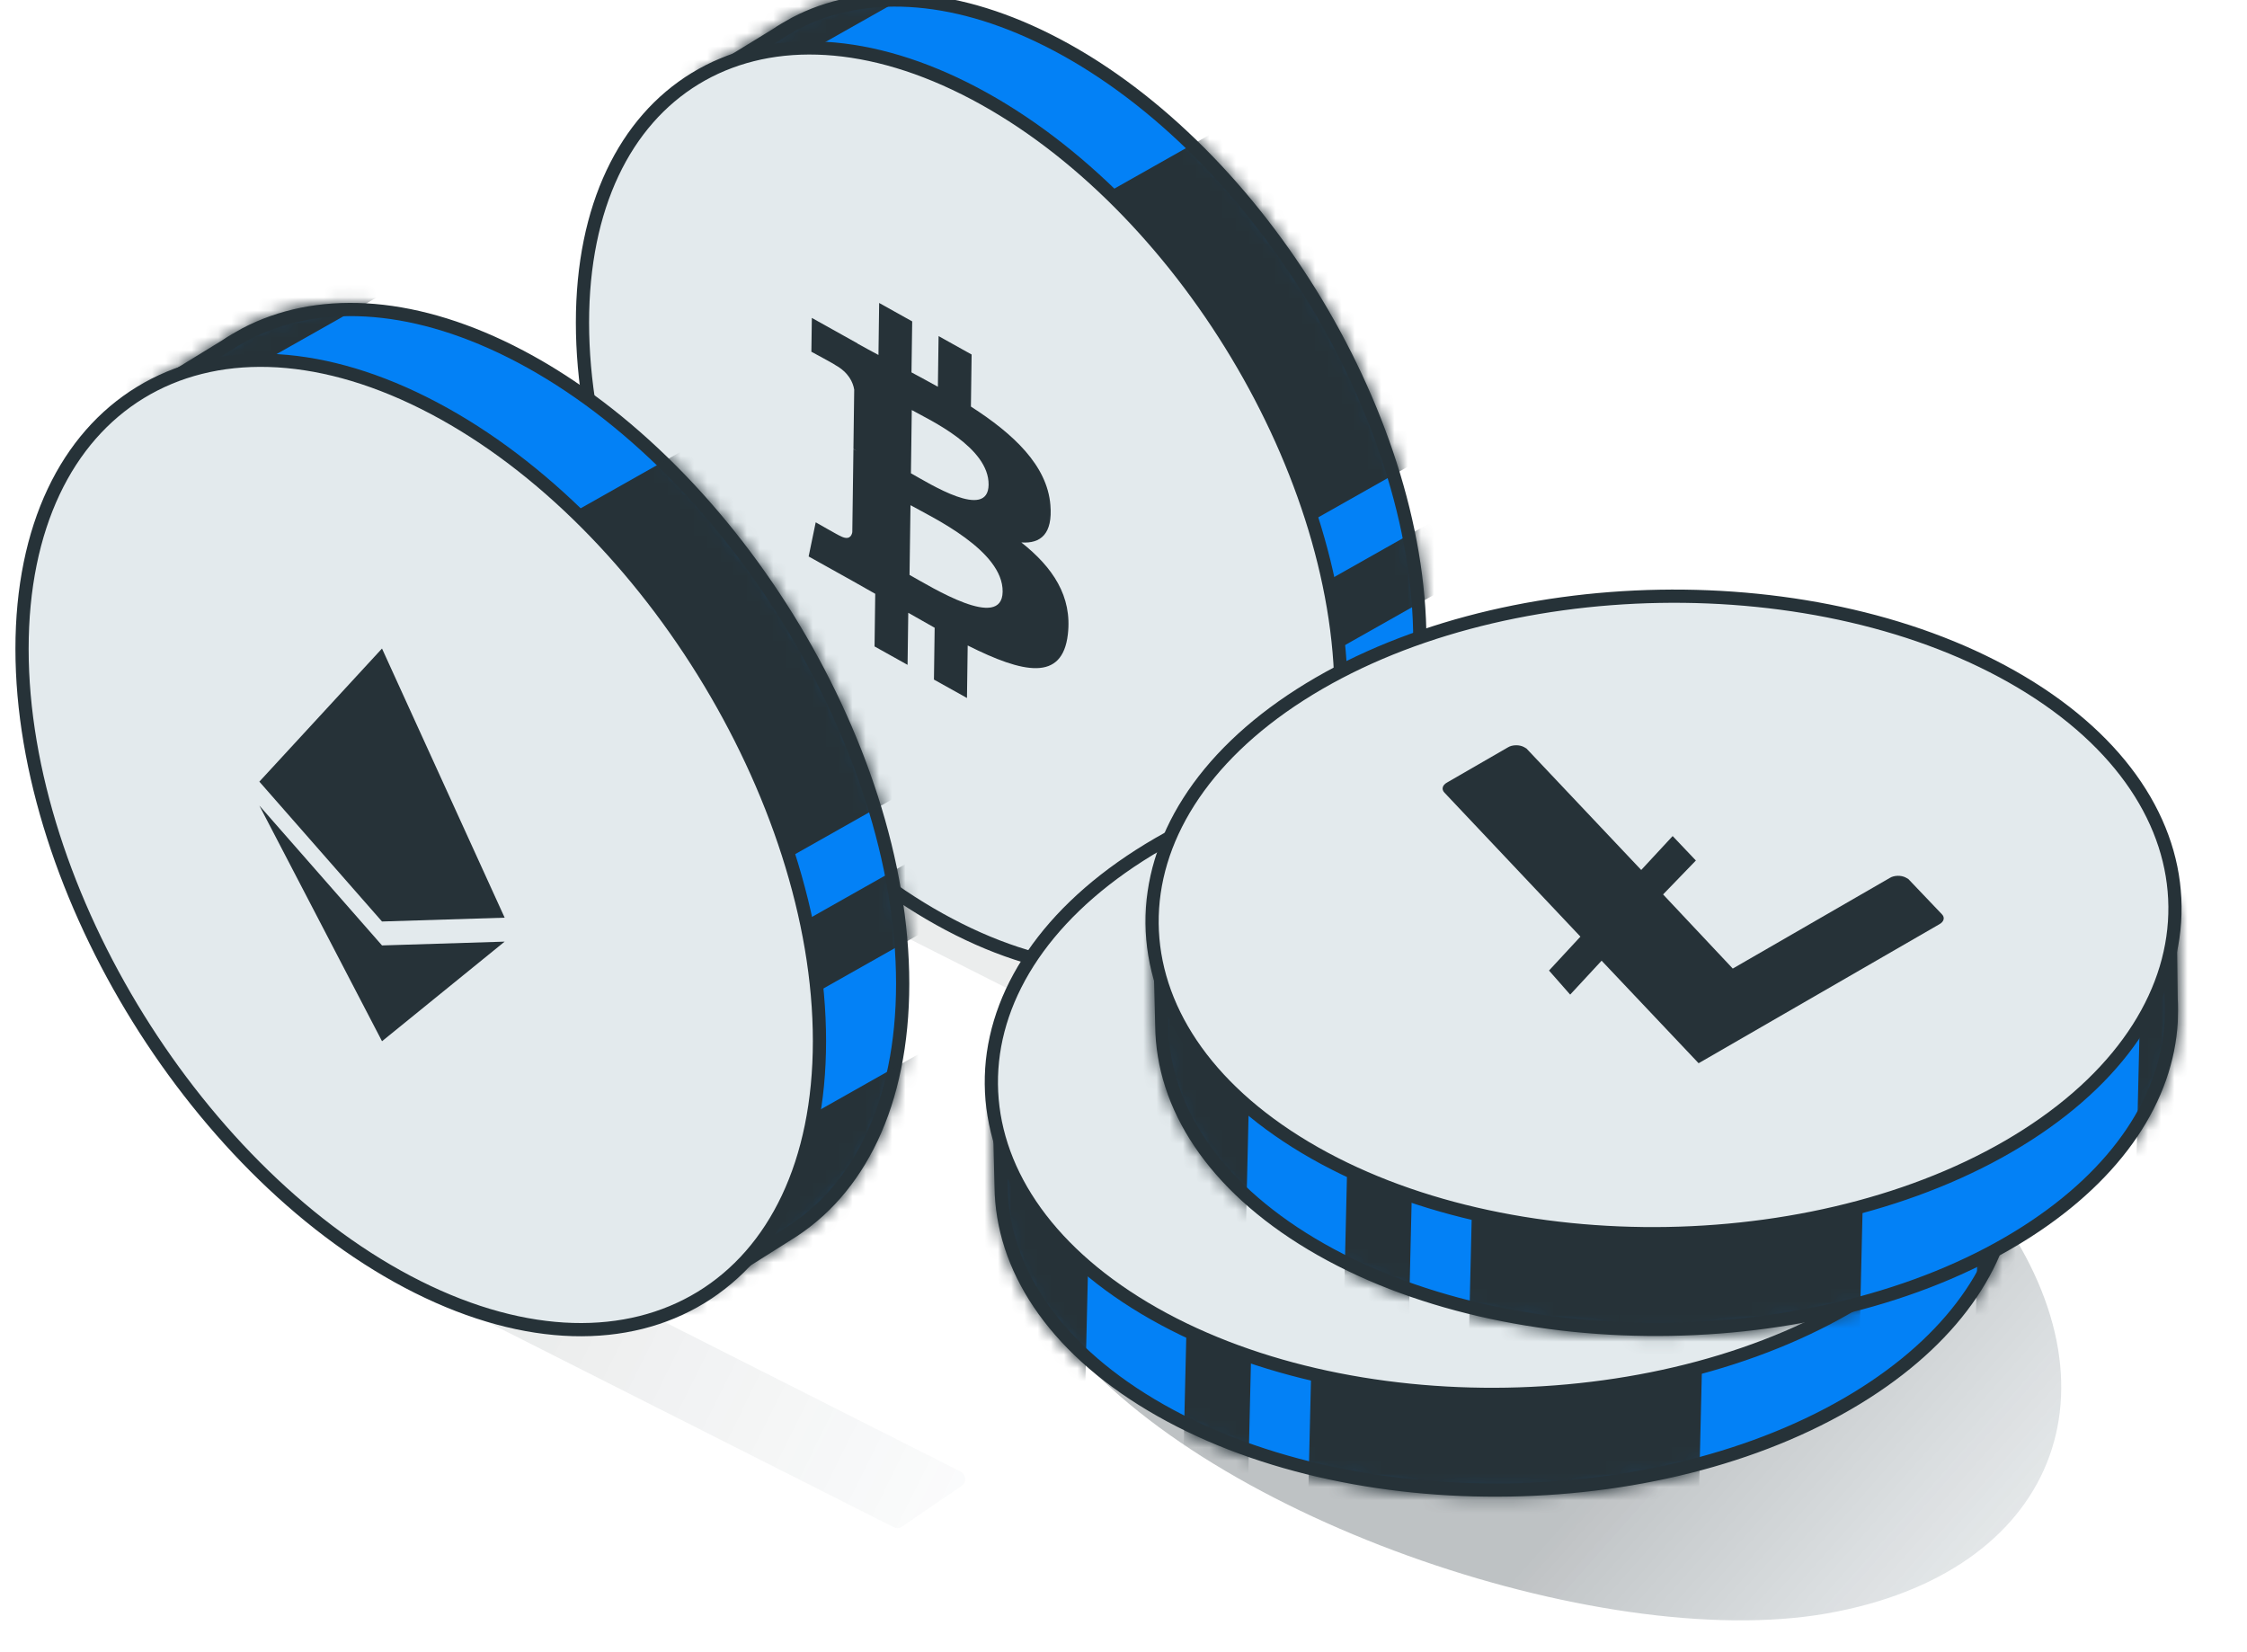 <svg width="170" height="125" viewBox="0 0 170 125" fill="none" xmlns="http://www.w3.org/2000/svg">
<g clip-path="url(#clip0_9798_9685)">
<g style="mix-blend-mode:multiply" opacity="0.09">
<path d="M64.511 62.466C64.701 62.336 64.948 62.32 65.153 62.424L106.85 83.49C107.28 83.707 107.319 84.305 106.921 84.577L102.419 87.651C102.228 87.781 101.982 87.797 101.776 87.693L60.08 66.628C59.65 66.41 59.611 65.812 60.009 65.54L64.511 62.466Z" fill="url(#paint0_linear_9798_9685)"/>
</g>
<g style="mix-blend-mode:multiply" opacity="0.09">
<path d="M30.337 90.311C30.527 90.181 30.773 90.165 30.979 90.269L72.675 111.335C73.105 111.552 73.144 112.15 72.747 112.422L68.244 115.496C68.054 115.626 67.808 115.642 67.602 115.538L25.906 94.473C25.476 94.255 25.436 93.657 25.834 93.385L30.337 90.311Z" fill="url(#paint1_linear_9798_9685)"/>
</g>
<path d="M51.027 20.28C51.026 13.722 49.033 12.132 52.136 8.65L53.244 5.988L58.69 2.649C59.108 2.364 59.7 2.016 60.145 1.775C65.177 -0.861 71.887 -0.653 79.222 3.015C94.715 10.762 107.419 31.156 107.419 48.478C107.42 57.136 104.247 63.388 99.137 66.508L92.059 70.972C87.9 71.582 84.354 68.308 79.224 65.743C63.731 57.996 51.027 37.602 51.027 20.28Z" fill="#0381F6" stroke="#263238" stroke-linejoin="round"/>
<mask id="mask0_9798_9685" style="mask-type:alpha" maskUnits="userSpaceOnUse" x="49" y="-1" width="59" height="73">
<path d="M51.027 20.28C51.026 13.722 49.033 12.132 52.136 8.65L53.244 5.988L58.69 2.649C59.108 2.364 59.7 2.016 60.145 1.775C65.177 -0.861 71.887 -0.653 79.222 3.015C94.715 10.762 107.419 31.156 107.419 48.478C107.42 57.136 104.247 63.388 99.137 66.508L92.059 70.972C87.9 71.582 84.354 68.308 79.224 65.743C63.731 57.996 51.027 37.602 51.027 20.28Z" fill="#FF9F1A" stroke="black" stroke-linejoin="round"/>
</mask>
<g mask="url(#mask0_9798_9685)">
<rect x="72.763" y="20.793" width="34.156" height="29.241" transform="rotate(-29.466 72.763 20.793)" fill="#263238"/>
<rect x="82.522" y="68.257" width="34.156" height="9.984" transform="rotate(-29.466 82.522 68.257)" fill="#263238"/>
<rect x="82.522" y="54.062" width="34.156" height="4.886" transform="rotate(-29.466 82.522 54.062)" fill="#263238"/>
<rect x="38.606" y="11.034" width="34.156" height="4.886" transform="rotate(-29.466 38.606 11.034)" fill="#263238"/>
</g>
<path d="M72.986 6.693C65.137 2.768 57.897 2.71 52.594 5.945C47.29 9.182 44.067 15.628 44.068 24.406C44.068 33.181 47.283 42.701 52.432 50.992C57.582 59.283 64.694 66.392 72.542 70.317C80.391 74.241 87.631 74.3 92.934 71.064C98.238 67.828 101.461 61.382 101.461 52.604C101.46 43.829 98.245 34.309 93.096 26.018C87.947 17.727 80.834 10.617 72.986 6.693Z" fill="#E3EAED" stroke="#263238"/>
<path d="M79.469 38.204C79.223 35.208 76.679 32.83 73.456 30.759L73.509 26.821L71.01 25.428L70.957 29.261C70.3 28.894 69.63 28.533 68.96 28.173L69.014 24.315L66.514 22.921L66.461 26.856C65.92 26.565 65.387 26.279 64.869 25.988L64.869 25.976L61.421 24.052L61.386 26.611C61.386 26.611 63.234 27.607 63.203 27.623C64.215 28.188 64.537 28.935 64.626 29.476L64.567 33.961C64.636 34 64.727 34.053 64.831 34.124L64.567 33.977L64.482 40.261C64.433 40.54 64.239 40.923 63.531 40.529C63.563 40.574 61.714 39.516 61.714 39.516L61.179 42.1L64.433 43.915C65.038 44.254 65.634 44.596 66.217 44.925L66.165 48.907L68.663 50.3L68.716 46.362C69.401 46.757 70.065 47.132 70.713 47.494L70.659 51.414L73.158 52.807L73.212 48.834C77.419 50.948 80.374 51.574 80.79 47.994C81.127 45.113 79.65 42.919 77.271 41.039C78.731 41.141 79.653 40.4 79.469 38.204ZM75.856 44.766C75.819 47.744 70.507 44.439 68.812 43.495L68.885 38.221C70.58 39.167 75.899 41.664 75.856 44.766ZM74.794 36.675C74.757 39.383 70.329 36.593 68.918 35.806L68.982 31.023C70.393 31.809 74.832 33.851 74.794 36.675Z" fill="#263238"/>
<path d="M8.962 44.752C8.961 37.852 6.864 36.179 10.13 32.516L11.295 29.716L17.024 26.203C17.464 25.903 18.087 25.537 18.556 25.284C23.85 22.51 30.909 22.729 38.626 26.587C54.926 34.738 68.292 56.195 68.293 74.419C68.293 83.528 64.954 90.106 59.579 93.389L52.132 98.086C47.757 98.726 44.026 95.283 38.629 92.584C22.328 84.433 8.963 62.977 8.962 44.752Z" fill="#0381F6" stroke="#263238" stroke-linejoin="round"/>
<mask id="mask1_9798_9685" style="mask-type:alpha" maskUnits="userSpaceOnUse" x="7" y="22" width="62" height="77">
<path d="M8.962 44.752C8.961 37.852 6.864 36.179 10.13 32.516L11.295 29.716L17.024 26.203C17.464 25.903 18.087 25.537 18.556 25.284C23.85 22.51 30.909 22.729 38.626 26.587C54.926 34.738 68.292 56.195 68.293 74.419C68.293 83.528 64.954 90.106 59.579 93.389L52.132 98.086C47.757 98.726 44.026 95.283 38.629 92.584C22.328 84.433 8.963 62.977 8.962 44.752Z" fill="#FF9F1A" stroke="black" stroke-linejoin="round"/>
</mask>
<g mask="url(#mask1_9798_9685)">
<rect x="31.831" y="45.292" width="35.935" height="30.764" transform="rotate(-29.466 31.831 45.292)" fill="#263238"/>
<rect x="42.097" y="95.227" width="35.935" height="10.504" transform="rotate(-29.466 42.097 95.227)" fill="#263238"/>
<rect x="42.097" y="80.293" width="35.935" height="5.14" transform="rotate(-29.466 42.097 80.293)" fill="#263238"/>
<rect x="-4.105" y="35.025" width="35.935" height="5.14" transform="rotate(-29.466 -4.105 35.025)" fill="#263238"/>
</g>
<path d="M32.054 30.481C23.802 26.354 16.194 26.295 10.625 29.693C5.055 33.092 1.666 39.863 1.667 49.093C1.667 58.319 5.047 68.33 10.463 77.05C15.879 85.77 23.359 93.246 31.61 97.372C39.863 101.499 47.47 101.558 53.039 98.16C58.609 94.761 61.998 87.989 61.998 78.76C61.997 69.533 58.617 59.523 53.201 50.802C47.785 42.082 40.306 34.606 32.054 30.481Z" fill="#E3EAED" stroke="#263238"/>
<path d="M28.901 49.065L19.622 59.136L28.901 69.717L38.181 69.428L28.901 49.065ZM19.622 60.947L28.902 78.775L38.181 71.24L28.902 71.528L19.622 60.947Z" fill="#263238"/>
<g style="mix-blend-mode:multiply" opacity="0.3">
<path d="M150.718 91.08C161.145 105.14 155.463 119.029 138.223 122.066C120.984 125.103 90.329 114.563 79.902 100.502C69.475 86.442 81.201 69.803 98.44 66.766C115.68 63.728 140.29 77.019 150.718 91.08Z" fill="url(#paint2_linear_9798_9685)"/>
</g>
<path d="M140.77 71.95C146.462 75.346 148.874 74.439 150.289 78.935L152.025 81.275L152.103 87.73C152.134 88.24 152.13 88.934 152.108 89.445C151.79 95.177 148.136 100.892 141.155 105.359C126.41 114.793 102.133 115.258 87.1 106.29C79.586 101.808 75.803 95.817 75.741 89.767L75.532 81.312C77.156 77.388 81.833 76.006 86.715 72.882C101.46 63.447 125.737 62.982 140.77 71.95Z" fill="#0381F6" stroke="#263238" stroke-linejoin="round"/>
<mask id="mask2_9798_9685" style="mask-type:alpha" maskUnits="userSpaceOnUse" x="75" y="65" width="78" height="49">
<path d="M140.77 71.95C146.462 75.346 148.874 74.439 150.289 78.935L152.025 81.275L152.103 87.73C152.134 88.24 152.13 88.934 152.108 89.445C151.79 95.177 148.136 100.892 141.155 105.359C126.41 114.793 102.133 115.258 87.1 106.29C79.586 101.808 75.803 95.817 75.741 89.767L75.532 81.312C77.156 77.388 81.833 76.006 86.715 72.882C101.46 63.447 125.737 62.982 140.77 71.95Z" fill="#FF9F1A" stroke="black" stroke-linejoin="round"/>
</mask>
<g mask="url(#mask2_9798_9685)">
<rect x="129.07" y="90.548" width="34.516" height="29.55" transform="rotate(91.356 129.07 90.548)" fill="#263238"/>
<rect x="82.827" y="74.442" width="34.516" height="10.089" transform="rotate(91.356 82.827 74.442)" fill="#263238"/>
<rect x="95.146" y="81.791" width="34.516" height="4.937" transform="rotate(91.356 95.146 81.791)" fill="#263238"/>
<rect x="155.225" y="65.959" width="34.516" height="4.937" transform="rotate(91.356 155.225 65.959)" fill="#263238"/>
</g>
<path d="M141.186 98.038C148.655 93.259 152.454 87.008 152.391 80.733C152.329 74.456 148.405 68.323 140.788 63.779C133.173 59.236 123.248 57.097 113.387 57.273C103.526 57.449 93.675 59.941 86.207 64.719C78.738 69.498 74.94 75.749 75.002 82.024C75.065 88.3 78.988 94.433 86.605 98.978C94.22 103.52 104.145 105.659 114.006 105.484C123.867 105.308 133.719 102.816 141.186 98.038Z" fill="#E3EAED" stroke="#263238"/>
<path d="M113.763 88.537L110.84 75.103L98.403 78.382L94.051 87.007L113.763 88.537ZM109.492 74.212L91.666 73.929L92.704 86.116L97.056 77.492L109.492 74.212Z" fill="#263238"/>
<path d="M152.928 59.792C158.619 63.188 161.031 62.281 162.446 66.777L164.182 69.117L164.26 75.571C164.292 76.082 164.287 76.775 164.265 77.287C163.947 83.019 160.293 88.734 153.312 93.201C138.567 102.635 114.29 103.1 99.257 94.132C91.743 89.649 87.961 83.658 87.898 77.609L87.689 69.154C89.314 65.23 93.99 63.847 98.872 60.723C113.618 51.289 137.894 50.824 152.928 59.792Z" fill="#0381F6" stroke="#263238" stroke-linejoin="round"/>
<mask id="mask3_9798_9685" style="mask-type:alpha" maskUnits="userSpaceOnUse" x="87" y="52" width="78" height="50">
<path d="M152.928 59.792C158.619 63.188 161.031 62.281 162.446 66.777L164.182 69.117L164.26 75.571C164.292 76.082 164.287 76.775 164.265 77.287C163.947 83.019 160.293 88.734 153.312 93.201C138.567 102.635 114.29 103.1 99.257 94.132C91.743 89.649 87.961 83.658 87.898 77.609L87.689 69.154C89.314 65.23 93.99 63.847 98.872 60.723C113.618 51.289 137.894 50.824 152.928 59.792Z" fill="#FF9F1A" stroke="black" stroke-linejoin="round"/>
</mask>
<g mask="url(#mask3_9798_9685)">
<rect x="141.228" y="78.39" width="34.516" height="29.55" transform="rotate(91.356 141.228 78.39)" fill="#263238"/>
<rect x="94.985" y="62.284" width="34.516" height="10.089" transform="rotate(91.356 94.985 62.284)" fill="#263238"/>
<rect x="107.303" y="69.633" width="34.516" height="4.937" transform="rotate(91.356 107.303 69.633)" fill="#263238"/>
<rect x="167.382" y="53.801" width="34.516" height="4.937" transform="rotate(91.356 167.382 53.801)" fill="#263238"/>
</g>
<path d="M153.346 85.88C160.815 81.101 164.613 74.85 164.551 68.575C164.489 62.299 160.565 56.165 152.948 51.621C145.333 47.078 135.408 44.94 125.547 45.115C115.686 45.291 105.835 47.783 98.367 52.561C90.898 57.34 87.1 63.591 87.162 69.866C87.224 76.142 91.148 82.276 98.765 86.82C106.38 91.363 116.305 93.501 126.166 93.326C136.027 93.15 145.878 90.658 153.346 85.88Z" fill="#E3EAED" stroke="#263238"/>
<path d="M125.823 67.669L131.095 73.278L142.983 66.416C143.137 66.321 143.349 66.265 143.574 66.26C143.799 66.256 144.018 66.303 144.182 66.392L144.379 66.505L146.911 69.161C147.165 69.415 147.079 69.738 146.705 69.937L128.511 80.44L121.172 72.682L118.794 75.248L117.192 73.428L119.569 70.862L109.284 59.971C109.036 59.715 109.121 59.395 109.491 59.195L114.091 56.539C114.244 56.444 114.457 56.388 114.682 56.384C114.907 56.379 115.125 56.427 115.29 56.515L115.486 56.629L124.169 65.819L126.547 63.253L128.304 65.103L125.823 67.669Z" fill="#263238"/>
</g>
<defs>
<linearGradient id="paint0_linear_9798_9685" x1="77.159" y1="70.246" x2="119.876" y2="91.447" gradientUnits="userSpaceOnUse">
<stop stop-color="#263238"/>
<stop offset="1" stop-color="#6B8D9E" stop-opacity="0"/>
</linearGradient>
<linearGradient id="paint1_linear_9798_9685" x1="42.985" y1="98.091" x2="85.702" y2="119.292" gradientUnits="userSpaceOnUse">
<stop stop-color="#263238"/>
<stop offset="1" stop-color="#6B8D9E" stop-opacity="0"/>
</linearGradient>
<linearGradient id="paint2_linear_9798_9685" x1="127.25" y1="104.757" x2="165.712" y2="138.75" gradientUnits="userSpaceOnUse">
<stop stop-color="#263238"/>
<stop offset="1" stop-color="#6B8D9E" stop-opacity="0"/>
</linearGradient>
<clipPath id="clip0_9798_9685">
<rect width="169" height="125" fill="white" transform="translate(0.167)"/>
</clipPath>
</defs>
</svg>
